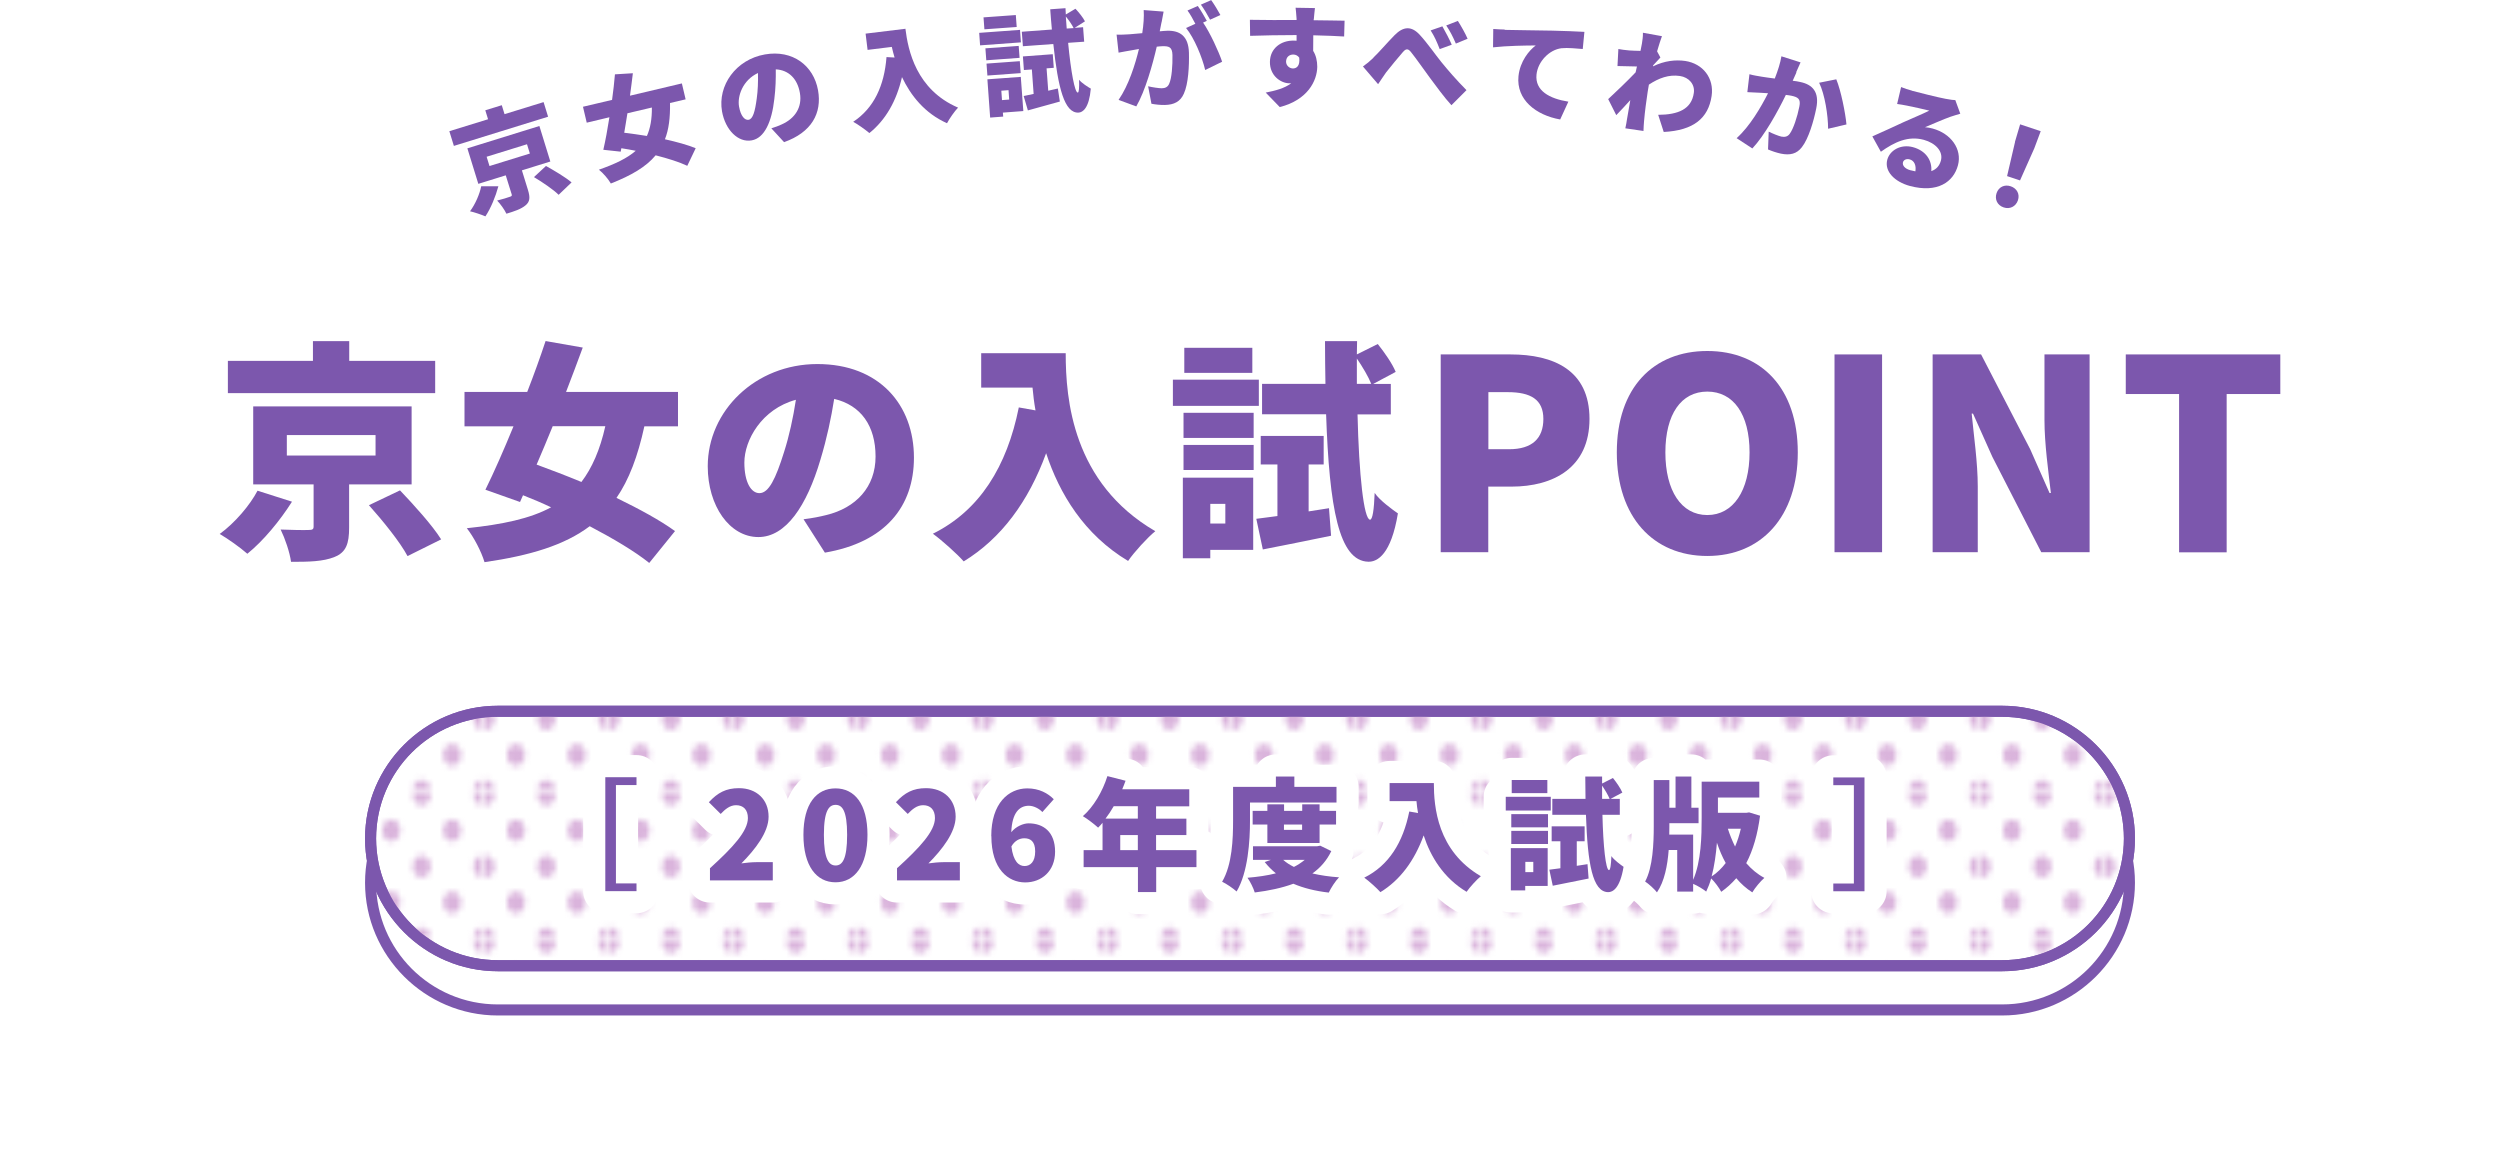 <?xml version="1.0" encoding="UTF-8"?>
<svg id="_レイヤー_2" data-name="レイヤー 2" xmlns="http://www.w3.org/2000/svg" width="226" height="106.08" xmlns:xlink="http://www.w3.org/1999/xlink" viewBox="0 0 226 106.08">
  <defs>
    <clipPath id="clippath">
      <rect width="22.44" height="22.44" style="fill: none;"/>
    </clipPath>
    <pattern id="_新規パターンスウォッチ_4" data-name="新規パターンスウォッチ 4" x="0" y="0" width="22.44" height="22.44" patternTransform="translate(-305.48 -4397.06) scale(.49 .58)" patternUnits="userSpaceOnUse" viewBox="0 0 22.44 22.44">
      <g>
        <rect width="22.44" height="22.44" style="fill: none;"/>
        <g style="clip-path: url(#clippath);">
          <path d="M22.44,24.13c.93,0,1.68-.75,1.68-1.68s-.75-1.68-1.68-1.68-1.68.75-1.68,1.68.75,1.68,1.68,1.68Z" style="fill: #dab4dc;"/>
          <path d="M11.22,24.13c.93,0,1.68-.75,1.68-1.68s-.75-1.68-1.68-1.68-1.68.75-1.68,1.68.75,1.68,1.68,1.68Z" style="fill: #dab4dc;"/>
          <path d="M0,24.13c.93,0,1.68-.75,1.68-1.68s-.75-1.68-1.68-1.68-1.68.75-1.68,1.68.75,1.68,1.68,1.68Z" style="fill: #dab4dc;"/>
          <path d="M22.44,12.91c.93,0,1.68-.75,1.68-1.68s-.75-1.68-1.68-1.68-1.68.75-1.68,1.68.75,1.68,1.68,1.68Z" style="fill: #dab4dc;"/>
          <path d="M11.22,12.91c.93,0,1.68-.75,1.68-1.68s-.75-1.68-1.68-1.68-1.68.75-1.68,1.68.75,1.68,1.68,1.68Z" style="fill: #dab4dc;"/>
          <path d="M0,12.91c.93,0,1.68-.75,1.68-1.68s-.75-1.68-1.68-1.68-1.68.75-1.68,1.68.75,1.68,1.68,1.68Z" style="fill: #dab4dc;"/>
          <path d="M22.44,1.68c.93,0,1.68-.75,1.68-1.68s-.75-1.68-1.68-1.68-1.68.75-1.68,1.68.75,1.68,1.68,1.68Z" style="fill: #dab4dc;"/>
          <path d="M11.22,1.68c.93,0,1.68-.75,1.68-1.68s-.75-1.68-1.68-1.68-1.68.75-1.68,1.68.75,1.68,1.68,1.68Z" style="fill: #dab4dc;"/>
          <path d="M0,1.68c.93,0,1.68-.75,1.68-1.68S.93-1.68,0-1.68-1.68-.93-1.68,0-.93,1.68,0,1.68Z" style="fill: #dab4dc;"/>
          <path d="M-11.22,1.68c.93,0,1.68-.75,1.68-1.68s-.75-1.68-1.68-1.68-1.68.75-1.68,1.68.75,1.68,1.68,1.68Z" style="fill: #dab4dc;"/>
          <path d="M-11.22,0" style="fill: #dab4dc;"/>
          <path d="M5.61,18.52c.93,0,1.68-.75,1.68-1.68s-.75-1.68-1.68-1.68-1.68.75-1.68,1.68.75,1.68,1.68,1.68Z" style="fill: #dab4dc;"/>
          <path d="M16.83,18.52c.93,0,1.68-.75,1.68-1.68s-.75-1.68-1.68-1.68-1.68.75-1.68,1.68.75,1.68,1.68,1.68Z" style="fill: #dab4dc;"/>
          <path d="M5.61,7.29c.93,0,1.68-.75,1.68-1.68s-.75-1.68-1.68-1.68-1.68.75-1.68,1.68.75,1.68,1.68,1.68Z" style="fill: #dab4dc;"/>
          <path d="M16.83,7.29c.93,0,1.68-.75,1.68-1.68s-.75-1.68-1.68-1.68-1.68.75-1.68,1.68.75,1.68,1.68,1.68Z" style="fill: #dab4dc;"/>
          <path d="M-5.61,7.29c.93,0,1.68-.75,1.68-1.68s-.75-1.68-1.68-1.68-1.68.75-1.68,1.68.75,1.68,1.68,1.68Z" style="fill: #dab4dc;"/>
          <path d="M-5.61,5.61" style="fill: #dab4dc;"/>
        </g>
      </g>
    </pattern>
  </defs>
  <g id="_デザイン" data-name="デザイン">
    <g>
      <g>
        <ellipse cx="113" cy="57.44" rx="113" ry="48.64" style="fill: none;"/>
        <path d="M49.55,10.55l-8.52,2.64-.41-1.33,3.5-1.08-.25-.81,1.49-.46.25.81,3.53-1.09.41,1.33ZM47.18,15.4l.55,1.78c.2.66.19,1.05-.23,1.39-.41.34-1,.53-1.72.75-.18-.38-.54-.88-.84-1.19.4-.1,1.01-.28,1.15-.34.16-.05.2-.09.17-.21l-.54-1.73-2.48.77-.99-3.21,6.51-2.02.99,3.21-2.57.8ZM45.05,16.85c-.25.92-.68,1.98-1.17,2.71-.39-.17-1-.37-1.39-.46.48-.64.88-1.58,1.01-2.26h1.55ZM44.25,15.01l3.65-1.13-.26-.84-3.65,1.13.26.84ZM49.35,15c.75.42,1.77,1.02,2.32,1.49l-1.17,1.12c-.47-.47-1.46-1.14-2.23-1.6l1.09-1.01Z" style="fill: #7c57ad;"/>
        <path d="M60.57,9.32c.02,1.32-.11,2.39-.46,3.27,1.07.24,2.06.51,2.78.81l-.76,1.59c-.71-.34-1.73-.66-2.86-.95-.87,1.05-2.2,1.82-4.05,2.55-.24-.42-.7-.95-1.08-1.25,1.46-.51,2.55-1.03,3.33-1.71-.43-.09-.87-.16-1.3-.23l-.06.31-1.57-.17c.19-.82.38-1.85.55-2.94l-2.05.49-.34-1.44,2.63-.62c.11-.8.2-1.59.26-2.31l1.62-.1c-.07.64-.17,1.33-.26,2.03l4.69-1.11.34,1.44-1.41.33ZM56.72,10.23c-.09.61-.2,1.21-.29,1.77.63.08,1.33.17,2.05.29.31-.69.46-1.53.45-2.57l-2.21.52Z" style="fill: #7c57ad;"/>
        <path d="M70.89,12.86l-1.16-1.26c.4-.12.66-.23.93-.35,1.2-.53,1.88-1.55,1.65-2.85-.22-1.27-1-2.07-2.18-2.13.01.82-.01,1.71-.13,2.67-.23,2.07-.89,3.55-2.05,3.75-1.22.22-2.38-.94-2.68-2.62-.41-2.34,1.25-4.69,3.88-5.15,2.51-.44,4.4,1.01,4.8,3.24.37,2.08-.59,3.81-3.07,4.69ZM67.67,10.83c.39-.07.58-.72.74-1.93.1-.71.13-1.51.11-2.3-1.39.65-1.88,2.11-1.71,3.04.15.86.52,1.25.87,1.19Z" style="fill: #7c57ad;"/>
        <path d="M81.85,2.6c.24,1.95.97,5.5,4.76,7.13-.3.3-.8,1.02-1,1.41-2.02-.9-3.29-2.52-4.07-4.17-.5,2.17-1.48,3.88-2.95,5.06-.31-.27-1.05-.8-1.46-1.02,1.88-1.24,2.81-3.27,3.01-5.85l.73.04c-.1-.33-.18-.65-.25-.96l-2.19.27-.18-1.47,3.61-.44Z" style="fill: #7c57ad;"/>
        <path d="M92.29,3.83l-3.69.27-.08-1.13,3.69-.27.08,1.13ZM91.91,2.44l-2.92.21-.08-1.08,2.92-.21.08,1.08ZM89.08,4.37l3.01-.22.08,1.08-3.01.22-.08-1.08ZM89.18,5.75l3.01-.22.08,1.08-3.01.22-.08-1.08ZM92.51,10.04l-1.85.14.03.36-1.18.09-.25-3.46,3.02-.22.23,3.1ZM90.52,8.2l.06.85.65-.05-.06-.85-.65.05ZM96.56,3.88c.25,2.61.6,4.49.87,4.49.11,0,.14-.43.12-1.16.23.3.84.68,1.06.8-.16,1.78-.73,2.15-1.11,2.17-1.27.06-1.85-2.19-2.28-6.2l-2.75.2-.1-1.31,2.72-.2c-.05-.58-.11-1.2-.15-1.83l1.38-.1.03.57.87-.52c.32.34.69.8.86,1.14l-.93.59.76-.06.1,1.31-1.43.1ZM95.63,8l.18,1.18c-.98.28-2.03.57-2.89.8l-.38-1.3c.27-.05.57-.12.9-.19l-.16-2.21-.72.05-.09-1.23,2.7-.2.09,1.23-.65.05.15,2.02.87-.2ZM97.05,2.53c-.14-.29-.42-.7-.7-1.04l.08,1.09.62-.04Z" style="fill: #7c57ad;"/>
        <path d="M105,2.02c-.05.27-.1.55-.16.81.27-.03.5-.04.68-.05,1.15-.03,1.92.49,1.96,1.99.03,1.17-.05,2.81-.46,3.7-.32.73-.9,1-1.71,1.02-.39.01-.86-.04-1.22-.11l-.3-1.58c.37.09.98.18,1.23.18.32,0,.55-.12.67-.4.24-.51.32-1.68.3-2.61-.02-.73-.32-.81-.94-.79-.12,0-.28.02-.48.04-.36,1.57-1.04,4.01-1.85,5.4l-1.6-.59c.91-1.31,1.51-3.22,1.84-4.6-.26.05-.48.08-.62.11-.32.06-.9.15-1.22.22l-.18-1.63c.39.02.77-.01,1.17-.03.29-.02.7-.06,1.15-.1.12-.78.17-1.48.13-2.09l1.8.14c-.06.3-.13.68-.18.96ZM109.09,1.89l-.33.15c.63.92,1.42,2.63,1.72,3.54l-1.53.75c-.27-1.15-.99-2.9-1.73-3.8l.84-.38c-.2-.38-.46-.87-.71-1.2l.93-.41c.26.36.63,1,.82,1.35ZM110.32,1.36l-.93.42c-.21-.4-.55-.98-.83-1.36l.93-.41c.27.37.65,1,.83,1.34Z" style="fill: #7c57ad;"/>
        <path d="M118.76,1.72v.11c.93.02,2.27.02,2.79.04l-.04,1.43c-.59-.04-1.53-.08-2.79-.11,0,.48,0,.99-.01,1.41.25.39.37.9.37,1.44-.02,1.28-.88,3-3.39,3.64l-1.27-1.31c.87-.17,1.71-.39,2.3-.84-.06,0-.12,0-.18,0-.73-.01-1.76-.66-1.74-1.95.02-1.21,1-1.93,2.16-1.91.09,0,.17,0,.25.01,0-.17,0-.34,0-.51-1.5,0-2.98.03-4.2.07l-.02-1.45c1.16.03,2.93.02,4.22.02,0-.04,0-.08,0-.11-.03-.48-.07-.85-.09-1l1.75.03c-.03.19-.08.81-.1.99ZM116.88,6.19c.32,0,.66-.22.57-.98-.13-.18-.32-.28-.54-.28-.31,0-.64.18-.65.64,0,.36.31.62.63.62Z" style="fill: #7c57ad;"/>
        <path d="M124.15,5.21c.45-.41,1.24-1.34,1.92-2.03.81-.82,1.53-.83,2.26-.05.69.74,1.44,1.83,1.96,2.47.62.76,1.35,1.61,2.28,2.55l-1.36,1.36c-.65-.7-1.38-1.72-1.95-2.48-.56-.76-1.24-1.74-1.69-2.3-.28-.37-.48-.34-.76-.01-.38.43-1.1,1.31-1.51,1.83-.26.35-.51.77-.72,1.06l-1.37-1.6c.34-.24.62-.47.96-.8ZM131.24,4.04l-1.09.4c-.28-.71-.46-1.12-.82-1.69l1.06-.37c.27.47.65,1.2.85,1.66ZM132.68,3.5l-1.07.44c-.31-.71-.51-1.09-.87-1.64l1.05-.41c.29.45.69,1.16.88,1.61Z" style="fill: #7c57ad;"/>
        <path d="M136.03,2.7c.94.01,2.46.05,4.29.07,1,.02,2.18.07,2.91.11l-.15,1.55c-.52-.04-1.36-.13-1.92-.07-1.1.13-2.14,1.2-2.26,2.38-.15,1.46,1.17,2.18,2.88,2.45l-.74,1.61c-2.2-.39-3.98-1.79-3.77-3.91.14-1.36.97-2.34,1.56-2.78-.86,0-2.64.03-3.86.17l.02-1.66c.4.03.84.05,1.03.05Z" style="fill: #7c57ad;"/>
        <path d="M148.52,2.96l1.72.31c-.11.3-.27.79-.44,1.37l.3.56c-.15.15-.43.47-.65.7,0,.04-.01.07-.02.1,1.06-.52,2.06-.61,2.91-.49,1.6.24,2.63,1.55,2.39,3.17-.3,2.01-1.63,3.11-4.33,3.25l-.5-1.55c1.81-.01,3.01-.51,3.22-1.97.12-.78-.44-1.42-1.25-1.54-1-.15-1.92.19-2.81.78-.04.23-.08.44-.11.65-.11.75-.25,1.72-.33,2.68-.02.18-.04.61-.05.86l-1.64-.24c.06-.25.13-.66.15-.82.1-.59.19-1.11.3-1.73-.46.5-.94,1.03-1.27,1.36l-.73-1.45c.66-.61,1.76-1.66,2.48-2.42.04-.18.08-.35.12-.53-.52-.02-1.24-.03-1.76-.04l.08-1.54c.31.06.56.09.98.13.27.02.63.03,1.02.04.07-.31.11-.56.13-.66.05-.32.1-.63.09-.98Z" style="fill: #7c57ad;"/>
        <path d="M162.4,6.54c-.11.25-.23.52-.34.76.27.03.5.07.67.11,1.13.23,1.76.91,1.46,2.38-.23,1.15-.69,2.73-1.29,3.5-.48.64-1.1.76-1.9.6-.38-.08-.83-.23-1.17-.38l.06-1.61c.34.17.91.4,1.15.45.31.06.56,0,.74-.24.34-.44.7-1.56.88-2.47.15-.71-.13-.86-.74-.99-.12-.02-.28-.05-.48-.07-.7,1.45-1.92,3.67-3.03,4.84l-1.42-.93c1.19-1.06,2.2-2.8,2.84-4.06-.26-.01-.48-.03-.63-.04-.32-.01-.91-.05-1.24-.06l.19-1.62c.38.11.75.16,1.15.23.29.05.69.1,1.14.16.29-.74.5-1.4.6-2.01l1.73.55c-.13.28-.28.64-.4.9ZM166.92,11.25l-1.66.39c0-1.18-.29-3.11-.81-4.16l1.55-.31c.42,1,.83,3.07.92,4.08Z" style="fill: #7c57ad;"/>
        <path d="M172.83,8.2c.52.14,2.46.63,3.04.73.47.09.75.12.89.12l.45,1.23c-.29.09-.58.17-.87.27-.64.22-1.68.69-2.32.95.26.02.46.06.69.12,1.66.45,2.68,1.86,2.29,3.32-.4,1.51-1.85,2.54-4.35,1.87-1.36-.37-2.32-1.31-2.04-2.37.23-.85,1.21-1.43,2.31-1.14,1.18.32,1.75,1.2,1.67,2.17.46-.16.74-.48.87-.96.22-.83-.49-1.58-1.55-1.87-1.41-.38-2.65.2-3.88,1.08l-.77-1.39c.75-.32,2.13-.97,2.83-1.29.66-.3,1.75-.75,2.32-1.04-.49-.12-1.49-.35-2.02-.45-.3-.06-.65-.12-.89-.15l.36-1.53c.29.12.65.24.97.32ZM172.71,15.39c.15.04.3.07.44.1.09-.54-.1-.97-.51-1.08-.32-.09-.55.06-.61.25-.08.3.18.6.67.73Z" style="fill: #7c57ad;"/>
        <path d="M180.49,17.46c.19-.56.72-.81,1.28-.62.56.19.84.71.65,1.27-.19.56-.73.83-1.29.64-.57-.19-.83-.73-.64-1.29ZM182.15,12.83l.47-1.59,1.86.62-.58,1.55-1.29,2.9-1.17-.39.72-3.09Z" style="fill: #7c57ad;"/>
      </g>
      <g>
        <g>
          <g>
            <path d="M45,91.3c-6.34,0-11.5-5.16-11.5-11.5s5.16-11.5,11.5-11.5h136c6.34,0,11.5,5.16,11.5,11.5s-5.16,11.5-11.5,11.5H45Z" style="fill: #fff;"/>
            <path d="M181,68.8c6.07,0,11,4.93,11,11s-4.93,11-11,11H45c-6.07,0-11-4.93-11-11s4.93-11,11-11h136M181,67.8H45c-6.6,0-12,5.4-12,12s5.4,12,12,12h136c6.6,0,12-5.4,12-12s-5.4-12-12-12h0Z" style="fill: #7c57ad;"/>
          </g>
          <g>
            <path d="M45,87.3c-6.34,0-11.5-5.16-11.5-11.5s5.16-11.5,11.5-11.5h136c6.34,0,11.5,5.16,11.5,11.5s-5.16,11.5-11.5,11.5H45Z" style="fill: #fff;"/>
            <path d="M181,64.8c6.07,0,11,4.93,11,11s-4.93,11-11,11H45c-6.07,0-11-4.93-11-11s4.93-11,11-11h136M181,63.8H45c-6.6,0-12,5.4-12,12s5.4,12,12,12h136c6.6,0,12-5.4,12-12s-5.4-12-12-12h0Z" style="fill: #7c57ad;"/>
          </g>
          <g>
            <path d="M45,87.3c-6.34,0-11.5-5.16-11.5-11.5s5.16-11.5,11.5-11.5h136c6.34,0,11.5,5.16,11.5,11.5s-5.16,11.5-11.5,11.5H45Z" style="fill: url(#_新規パターンスウォッチ_4);"/>
            <path d="M181,64.8c6.07,0,11,4.93,11,11s-4.93,11-11,11H45c-6.07,0-11-4.93-11-11s4.93-11,11-11h136M181,63.8H45c-6.6,0-12,5.4-12,12s5.4,12,12,12h136c6.6,0,12-5.4,12-12s-5.4-12-12-12h0Z" style="fill: #7c57ad;"/>
          </g>
        </g>
        <g>
          <g>
            <path d="M57.54,70.27v.7h-1.86v8.89h1.86v.7h-2.82v-10.3h2.82Z" style="fill: none; stroke: #fff; stroke-linecap: round; stroke-linejoin: round; stroke-width: 4px;"/>
            <path d="M64.19,78.48c2.05-1.86,3.42-3.34,3.42-4.53,0-.75-.41-1.16-1.07-1.16-.56,0-.99.37-1.39.79l-1.07-1.06c.8-.86,1.55-1.27,2.72-1.27,1.58,0,2.68,1.01,2.68,2.58,0,1.41-1.21,2.96-2.46,4.22.41-.06.97-.11,1.34-.11h1.5v1.65h-5.68v-1.12Z" style="fill: none; stroke: #fff; stroke-linecap: round; stroke-linejoin: round; stroke-width: 4px;"/>
            <path d="M72.63,75.47c0-2.82,1.18-4.2,2.9-4.2s2.89,1.4,2.89,4.2-1.17,4.29-2.89,4.29-2.9-1.47-2.9-4.29ZM76.58,75.47c0-2.23-.46-2.71-1.04-2.71s-1.06.47-1.06,2.71.47,2.77,1.06,2.77,1.04-.53,1.04-2.77Z" style="fill: none; stroke: #fff; stroke-linecap: round; stroke-linejoin: round; stroke-width: 4px;"/>
            <path d="M81.1,78.48c2.05-1.86,3.42-3.34,3.42-4.53,0-.75-.41-1.16-1.07-1.16-.56,0-.99.37-1.39.79l-1.07-1.06c.8-.86,1.55-1.27,2.72-1.27,1.58,0,2.68,1.01,2.68,2.58,0,1.41-1.21,2.96-2.46,4.22.41-.06.97-.11,1.34-.11h1.5v1.65h-5.68v-1.12Z" style="fill: none; stroke: #fff; stroke-linecap: round; stroke-linejoin: round; stroke-width: 4px;"/>
            <path d="M89.61,75.58c0-2.96,1.56-4.31,3.26-4.31,1.08,0,1.87.45,2.39.98l-1.03,1.16c-.26-.29-.77-.57-1.22-.57-.85,0-1.52.61-1.59,2.39.41-.52,1.1-.8,1.56-.8,1.36,0,2.4.79,2.4,2.56s-1.23,2.78-2.7,2.78c-1.54,0-3.06-1.2-3.06-4.18ZM91.43,76.52c.17,1.36.67,1.77,1.19,1.77s.96-.38.96-1.32-.45-1.19-.99-1.19c-.41,0-.86.21-1.16.74Z" style="fill: none; stroke: #fff; stroke-linecap: round; stroke-linejoin: round; stroke-width: 4px;"/>
            <path d="M108.17,78.39h-3.65v2.25h-1.65v-2.25h-4.91v-1.54h1.71v-2.47c-.13.15-.26.31-.4.44-.31-.29-.99-.81-1.38-1.04.96-.83,1.78-2.22,2.22-3.62l1.64.42c-.09.25-.19.52-.3.77h6.06v1.54h-3v1.12h2.74v1.48h-2.74v1.36h3.65v1.54ZM100.68,72.88c-.23.41-.48.78-.74,1.12h2.92v-1.12h-2.18ZM102.86,76.85v-1.36h-1.59v1.36h1.59Z" style="fill: none; stroke: #fff; stroke-linecap: round; stroke-linejoin: round; stroke-width: 4px;"/>
            <path d="M113,74.19c0,1.84-.18,4.67-1.21,6.4-.28-.26-.95-.72-1.31-.88.92-1.56.99-3.89.99-5.52v-3.06h3.87v-.93h1.67v.93h3.81v1.42h-7.82v1.64ZM120.35,76.94c-.41.85-.99,1.51-1.71,2.02.73.17,1.53.29,2.41.35-.33.33-.74.97-.93,1.38-1.22-.14-2.29-.41-3.2-.8-1.03.38-2.21.63-3.49.79-.12-.4-.42-1-.66-1.33.92-.08,1.79-.2,2.57-.4-.37-.3-.71-.64-1.01-1.02l.56-.2h-1.62v-1.23h5.8l.28-.05,1,.49ZM114.57,76.21v-1.67h-1.33v-1.24h1.33v-.59h1.51v.59h1.64v-.59h1.57v.59h1.49v1.24h-1.49v1.67h-4.72ZM116,77.73c.26.24.59.45.97.64.36-.18.69-.4.98-.64h-1.95ZM116.07,74.54v.48h1.64v-.48h-1.64Z" style="fill: none; stroke: #fff; stroke-linecap: round; stroke-linejoin: round; stroke-width: 4px;"/>
            <path d="M129.62,70.78c0,2.17.32,6.14,4.25,8.43-.36.29-1.01,1-1.29,1.41-2.09-1.25-3.26-3.19-3.88-5.1-.84,2.3-2.13,4.04-3.91,5.13-.3-.34-1.04-1.01-1.46-1.31,2.22-1.1,3.51-3.19,4.07-5.98l.79.14c-.07-.37-.11-.74-.14-1.08h-2.43v-1.63h4Z" style="fill: none; stroke: #fff; stroke-linecap: round; stroke-linejoin: round; stroke-width: 4px;"/>
            <path d="M140.19,73.27h-4.07v-1.24h4.07v1.24ZM139.92,80.09h-2.04v.4h-1.3v-3.82h3.33v3.42ZM136.62,73.6h3.32v1.19h-3.32v-1.19ZM136.62,75.11h3.32v1.19h-3.32v-1.19ZM139.88,71.7h-3.22v-1.19h3.22v1.19ZM137.89,77.91v.93h.72v-.93h-.72ZM143.51,78.11l.1,1.31c-1.1.23-2.28.46-3.24.65l-.31-1.45c.3-.03.64-.09,1-.13v-2.44h-.79v-1.35h2.98v1.35h-.71v2.22l.97-.15ZM144.86,73.66c.07,2.88.3,4.97.59,5,.12,0,.19-.46.22-1.27.23.35.87.81,1.1.97-.32,1.94-.97,2.3-1.4,2.29-1.4-.03-1.85-2.55-2-6.99h-3.04v-1.44h3c-.01-.64-.02-1.32-.02-2.02h1.52v.63s.98-.5.98-.5c.32.4.69.93.85,1.32l-1.07.57h.84v1.44h-1.57ZM145.51,72.22c-.13-.33-.41-.8-.68-1.2v1.2h.68Z" style="fill: none; stroke: #fff; stroke-linecap: round; stroke-linejoin: round; stroke-width: 4px;"/>
            <path d="M159.11,73.73c-.22,1.69-.63,3.12-1.25,4.3.47.54,1.01,1,1.64,1.33-.35.3-.85.9-1.09,1.31-.55-.35-1.03-.78-1.45-1.28-.41.47-.86.88-1.36,1.23-.19-.36-.58-.89-.91-1.21-.12.43-.28.83-.45,1.19-.25-.21-.79-.54-1.18-.7v.7h-1.44v-3.76h-.77c-.11,1.41-.38,2.84-1.06,3.83-.23-.3-.75-.77-1.07-.98.7-1.29.78-3.46.78-5v-4.17h1.41v2.5h.56v-2.82h1.43v2.82h.65v1.4h-2.64v.29c0,.24,0,.48-.01.74h2.16v4.09c.73-1.67.77-3.98.77-5.62v-3.26h5.21v1.44h-3.74v1.38h2.56l.26-.04.99.3ZM156,78.01c-.31-.56-.57-1.17-.79-1.83-.08,1.02-.23,2.1-.48,3.05.48-.31.91-.73,1.28-1.22ZM156.2,74.92c.18.56.4,1.1.65,1.61.22-.51.39-1.04.52-1.61h-1.17Z" style="fill: none; stroke: #fff; stroke-linecap: round; stroke-linejoin: round; stroke-width: 4px;"/>
            <path d="M168.55,70.27v10.3h-2.82v-.7h1.86v-8.89h-1.86v-.7h2.82Z" style="fill: none; stroke: #fff; stroke-linecap: round; stroke-linejoin: round; stroke-width: 4px;"/>
          </g>
          <g>
            <path d="M57.54,70.27v.7h-1.86v8.89h1.86v.7h-2.82v-10.3h2.82Z" style="fill: #7c57ad;"/>
            <path d="M64.19,78.48c2.05-1.86,3.42-3.34,3.42-4.53,0-.75-.41-1.16-1.07-1.16-.56,0-.99.37-1.39.79l-1.07-1.06c.8-.86,1.55-1.27,2.72-1.27,1.58,0,2.68,1.01,2.68,2.58,0,1.41-1.21,2.96-2.46,4.22.41-.06.97-.11,1.34-.11h1.5v1.65h-5.68v-1.12Z" style="fill: #7c57ad;"/>
            <path d="M72.63,75.47c0-2.82,1.18-4.2,2.9-4.2s2.89,1.4,2.89,4.2-1.17,4.29-2.89,4.29-2.9-1.47-2.9-4.29ZM76.58,75.47c0-2.23-.46-2.71-1.04-2.71s-1.06.47-1.06,2.71.47,2.77,1.06,2.77,1.04-.53,1.04-2.77Z" style="fill: #7c57ad;"/>
            <path d="M81.1,78.48c2.05-1.86,3.42-3.34,3.42-4.53,0-.75-.41-1.16-1.07-1.16-.56,0-.99.37-1.39.79l-1.07-1.06c.8-.86,1.55-1.27,2.72-1.27,1.58,0,2.68,1.01,2.68,2.58,0,1.41-1.21,2.96-2.46,4.22.41-.06.97-.11,1.34-.11h1.5v1.65h-5.68v-1.12Z" style="fill: #7c57ad;"/>
            <path d="M89.61,75.58c0-2.96,1.56-4.31,3.26-4.31,1.08,0,1.87.45,2.39.98l-1.03,1.16c-.26-.29-.77-.57-1.22-.57-.85,0-1.52.61-1.59,2.39.41-.52,1.1-.8,1.56-.8,1.36,0,2.4.79,2.4,2.56s-1.23,2.78-2.7,2.78c-1.54,0-3.06-1.2-3.06-4.18ZM91.43,76.52c.17,1.36.67,1.77,1.19,1.77s.96-.38.96-1.32-.45-1.19-.99-1.19c-.41,0-.86.21-1.16.74Z" style="fill: #7c57ad;"/>
            <path d="M108.17,78.39h-3.65v2.25h-1.65v-2.25h-4.91v-1.54h1.71v-2.47c-.13.15-.26.31-.4.44-.31-.29-.99-.81-1.38-1.04.96-.83,1.78-2.22,2.22-3.62l1.64.42c-.09.25-.19.52-.3.77h6.06v1.54h-3v1.12h2.74v1.48h-2.74v1.36h3.65v1.54ZM100.68,72.88c-.23.41-.48.78-.74,1.12h2.92v-1.12h-2.18ZM102.86,76.85v-1.36h-1.59v1.36h1.59Z" style="fill: #7c57ad;"/>
            <path d="M113,74.19c0,1.84-.18,4.67-1.21,6.4-.28-.26-.95-.72-1.31-.88.92-1.56.99-3.89.99-5.52v-3.06h3.87v-.93h1.67v.93h3.81v1.42h-7.82v1.64ZM120.35,76.94c-.41.85-.99,1.51-1.71,2.02.73.17,1.53.29,2.41.35-.33.33-.74.97-.93,1.38-1.22-.14-2.29-.41-3.2-.8-1.03.38-2.21.63-3.49.79-.12-.4-.42-1-.66-1.33.92-.08,1.79-.2,2.57-.4-.37-.3-.71-.64-1.01-1.02l.56-.2h-1.62v-1.23h5.8l.28-.05,1,.49ZM114.57,76.21v-1.67h-1.33v-1.24h1.33v-.59h1.51v.59h1.64v-.59h1.57v.59h1.49v1.24h-1.49v1.67h-4.72ZM116,77.73c.26.24.59.45.97.64.36-.18.69-.4.98-.64h-1.95ZM116.07,74.54v.48h1.64v-.48h-1.64Z" style="fill: #7c57ad;"/>
            <path d="M129.62,70.78c0,2.17.32,6.14,4.25,8.43-.36.29-1.01,1-1.29,1.41-2.09-1.25-3.26-3.19-3.88-5.1-.84,2.3-2.13,4.04-3.91,5.13-.3-.34-1.04-1.01-1.46-1.31,2.22-1.1,3.51-3.19,4.07-5.98l.79.14c-.07-.37-.11-.74-.14-1.08h-2.43v-1.63h4Z" style="fill: #7c57ad;"/>
            <path d="M140.19,73.27h-4.07v-1.24h4.07v1.24ZM139.92,80.09h-2.04v.4h-1.3v-3.82h3.33v3.42ZM136.62,73.6h3.32v1.19h-3.32v-1.19ZM136.62,75.11h3.32v1.19h-3.32v-1.19ZM139.88,71.7h-3.22v-1.19h3.22v1.19ZM137.89,77.91v.93h.72v-.93h-.72ZM143.51,78.11l.1,1.31c-1.1.23-2.28.46-3.24.65l-.31-1.45c.3-.03.64-.09,1-.13v-2.44h-.79v-1.35h2.98v1.35h-.71v2.22l.97-.15ZM144.86,73.66c.07,2.88.3,4.97.59,5,.12,0,.19-.46.22-1.27.23.35.87.81,1.1.97-.32,1.94-.97,2.3-1.4,2.29-1.4-.03-1.85-2.55-2-6.99h-3.04v-1.44h3c-.01-.64-.02-1.32-.02-2.02h1.52v.63s.98-.5.98-.5c.32.4.69.93.85,1.32l-1.07.57h.84v1.44h-1.57ZM145.51,72.22c-.13-.33-.41-.8-.68-1.2v1.2h.68Z" style="fill: #7c57ad;"/>
            <path d="M159.11,73.73c-.22,1.69-.63,3.12-1.25,4.3.47.54,1.01,1,1.64,1.33-.35.3-.85.9-1.09,1.31-.55-.35-1.03-.78-1.45-1.28-.41.47-.86.88-1.36,1.23-.19-.36-.58-.89-.91-1.21-.12.43-.28.83-.45,1.19-.25-.21-.79-.54-1.18-.7v.7h-1.44v-3.76h-.77c-.11,1.41-.38,2.84-1.06,3.83-.23-.3-.75-.77-1.07-.98.7-1.29.78-3.46.78-5v-4.17h1.41v2.5h.56v-2.82h1.43v2.82h.65v1.4h-2.64v.29c0,.24,0,.48-.01.74h2.16v4.09c.73-1.67.77-3.98.77-5.62v-3.26h5.21v1.44h-3.74v1.38h2.56l.26-.04.99.3ZM156,78.01c-.31-.56-.57-1.17-.79-1.83-.08,1.02-.23,2.1-.48,3.05.48-.31.91-.73,1.28-1.22ZM156.2,74.92c.18.56.4,1.1.65,1.61.22-.51.39-1.04.52-1.61h-1.17Z" style="fill: #7c57ad;"/>
            <path d="M168.55,70.27v10.3h-2.82v-.7h1.86v-8.89h-1.86v-.7h2.82Z" style="fill: #7c57ad;"/>
          </g>
        </g>
      </g>
      <g>
        <path d="M26.39,45.36c-1.07,1.7-2.6,3.55-4.03,4.7-.67-.59-1.78-1.37-2.5-1.79,1.37-.99,2.75-2.62,3.42-3.91l3.11.99ZM39.33,35.54h-18.73v-2.92h7.69v-1.78h3.28v1.78h7.77v2.92ZM31.56,43.79v3.91c0,1.45-.27,2.23-1.32,2.65-1.03.42-2.33.44-3.93.44-.12-.88-.54-2.1-.94-2.92.86.04,2.2.06,2.52.04.36,0,.46-.06.46-.32v-3.8h-5.46v-7.05h14.32v7.05h-5.65ZM25.93,41.18h8.02v-1.85h-8.02v1.85ZM36.16,44.33c1.24,1.3,2.92,3.15,3.72,4.43l-3.04,1.51c-.65-1.24-2.23-3.19-3.49-4.6l2.81-1.34Z" style="fill: #7c57ad;"/>
        <path d="M58.25,38.54c-.59,2.71-1.39,4.83-2.52,6.47,2.08,1.01,3.97,2.04,5.29,3l-2.33,2.88c-1.28-1.03-3.21-2.18-5.38-3.32-2.29,1.72-5.38,2.65-9.51,3.25-.29-.97-.97-2.27-1.6-3.07,3.23-.34,5.71-.86,7.62-1.89-.84-.4-1.7-.76-2.54-1.09l-.27.61-3.13-1.11c.78-1.58,1.66-3.59,2.54-5.73h-4.43v-3.11h5.67c.61-1.57,1.18-3.15,1.66-4.6l3.36.59c-.46,1.28-.99,2.64-1.51,4.01h10.12v3.11h-3.04ZM49.96,38.54c-.48,1.2-.99,2.37-1.45,3.46,1.26.46,2.65.99,4.05,1.57.96-1.26,1.68-2.9,2.16-5.04h-4.77Z" style="fill: #7c57ad;"/>
        <path d="M74.57,49.96l-1.93-3.02c.88-.11,1.45-.23,2.06-.38,2.67-.65,4.45-2.52,4.45-5.29s-1.32-4.64-3.74-5.21c-.27,1.7-.65,3.53-1.24,5.48-1.24,4.2-3.13,7.01-5.61,7.01-2.6,0-4.58-2.81-4.58-6.4,0-5,4.3-9.24,9.91-9.24s8.73,3.7,8.73,8.46c0,4.43-2.6,7.66-8.06,8.59ZM68.65,44.58c.84,0,1.47-1.28,2.23-3.72.46-1.43.82-3.09,1.07-4.72-3.11.84-4.66,3.67-4.66,5.67,0,1.83.63,2.77,1.36,2.77Z" style="fill: #7c57ad;"/>
        <path d="M96.34,31.94c0,4.14.61,11.72,8.1,16.08-.69.55-1.93,1.91-2.46,2.69-3.99-2.39-6.21-6.09-7.41-9.74-1.6,4.39-4.07,7.71-7.45,9.78-.57-.65-1.99-1.93-2.79-2.5,4.24-2.1,6.7-6.09,7.77-11.42l1.51.27c-.13-.71-.21-1.41-.27-2.06h-4.64v-3.11h7.64Z" style="fill: #7c57ad;"/>
        <path d="M113.8,36.69h-7.77v-2.37h7.77v2.37ZM113.29,49.71h-3.88v.76h-2.48v-7.29h6.36v6.53ZM106.99,37.32h6.34v2.27h-6.34v-2.27ZM106.99,40.22h6.34v2.27h-6.34v-2.27ZM113.21,33.71h-6.15v-2.27h6.15v2.27ZM109.41,45.55v1.78h1.36v-1.78h-1.36ZM120.14,45.93l.19,2.5c-2.1.44-4.35.88-6.17,1.24l-.59-2.77c.57-.06,1.22-.17,1.91-.25v-4.66h-1.51v-2.58h5.69v2.58h-1.36v4.24l1.85-.29ZM122.72,37.45c.13,5.5.57,9.49,1.13,9.53.23,0,.36-.88.42-2.42.44.67,1.66,1.55,2.1,1.85-.61,3.7-1.85,4.39-2.67,4.37-2.67-.06-3.53-4.87-3.82-13.33h-5.79v-2.75h5.73c-.02-1.22-.04-2.52-.04-3.86h2.9l-.02,1.2,1.89-.94c.61.76,1.32,1.78,1.62,2.52l-2.04,1.09h1.6v2.75h-3ZM123.96,34.7c-.25-.63-.78-1.53-1.3-2.29v2.29h1.3Z" style="fill: #7c57ad;"/>
        <path d="M130.25,32.04h6.29c3.91,0,7.15,1.42,7.15,5.83s-3.26,6.12-7.06,6.12h-2.09v5.93h-4.3v-17.88ZM136.42,40.61c2.09,0,3.1-.98,3.1-2.74s-1.15-2.42-3.22-2.42h-1.75v5.16h1.87Z" style="fill: #7c57ad;"/>
        <path d="M146.16,40.9c0-5.86,3.31-9.17,8.18-9.17s8.18,3.34,8.18,9.17-3.31,9.36-8.18,9.36-8.18-3.5-8.18-9.36ZM158.16,40.9c0-3.46-1.46-5.5-3.82-5.5s-3.79,2.04-3.79,5.5,1.44,5.66,3.79,5.66,3.82-2.21,3.82-5.66Z" style="fill: #7c57ad;"/>
        <path d="M165.84,32.04h4.3v17.88h-4.3v-17.88Z" style="fill: #7c57ad;"/>
        <path d="M174.72,32.04h4.37l4.44,8.57,1.75,3.96h.12c-.22-1.9-.58-4.46-.58-6.6v-5.93h4.08v17.88h-4.37l-4.42-8.62-1.75-3.91h-.12c.19,1.99.55,4.44.55,6.6v5.93h-4.08v-17.88Z" style="fill: #7c57ad;"/>
        <path d="M196.99,35.62h-4.82v-3.58h13.97v3.58h-4.85v14.31h-4.3v-14.31Z" style="fill: #7c57ad;"/>
      </g>
    </g>
  </g>
</svg>